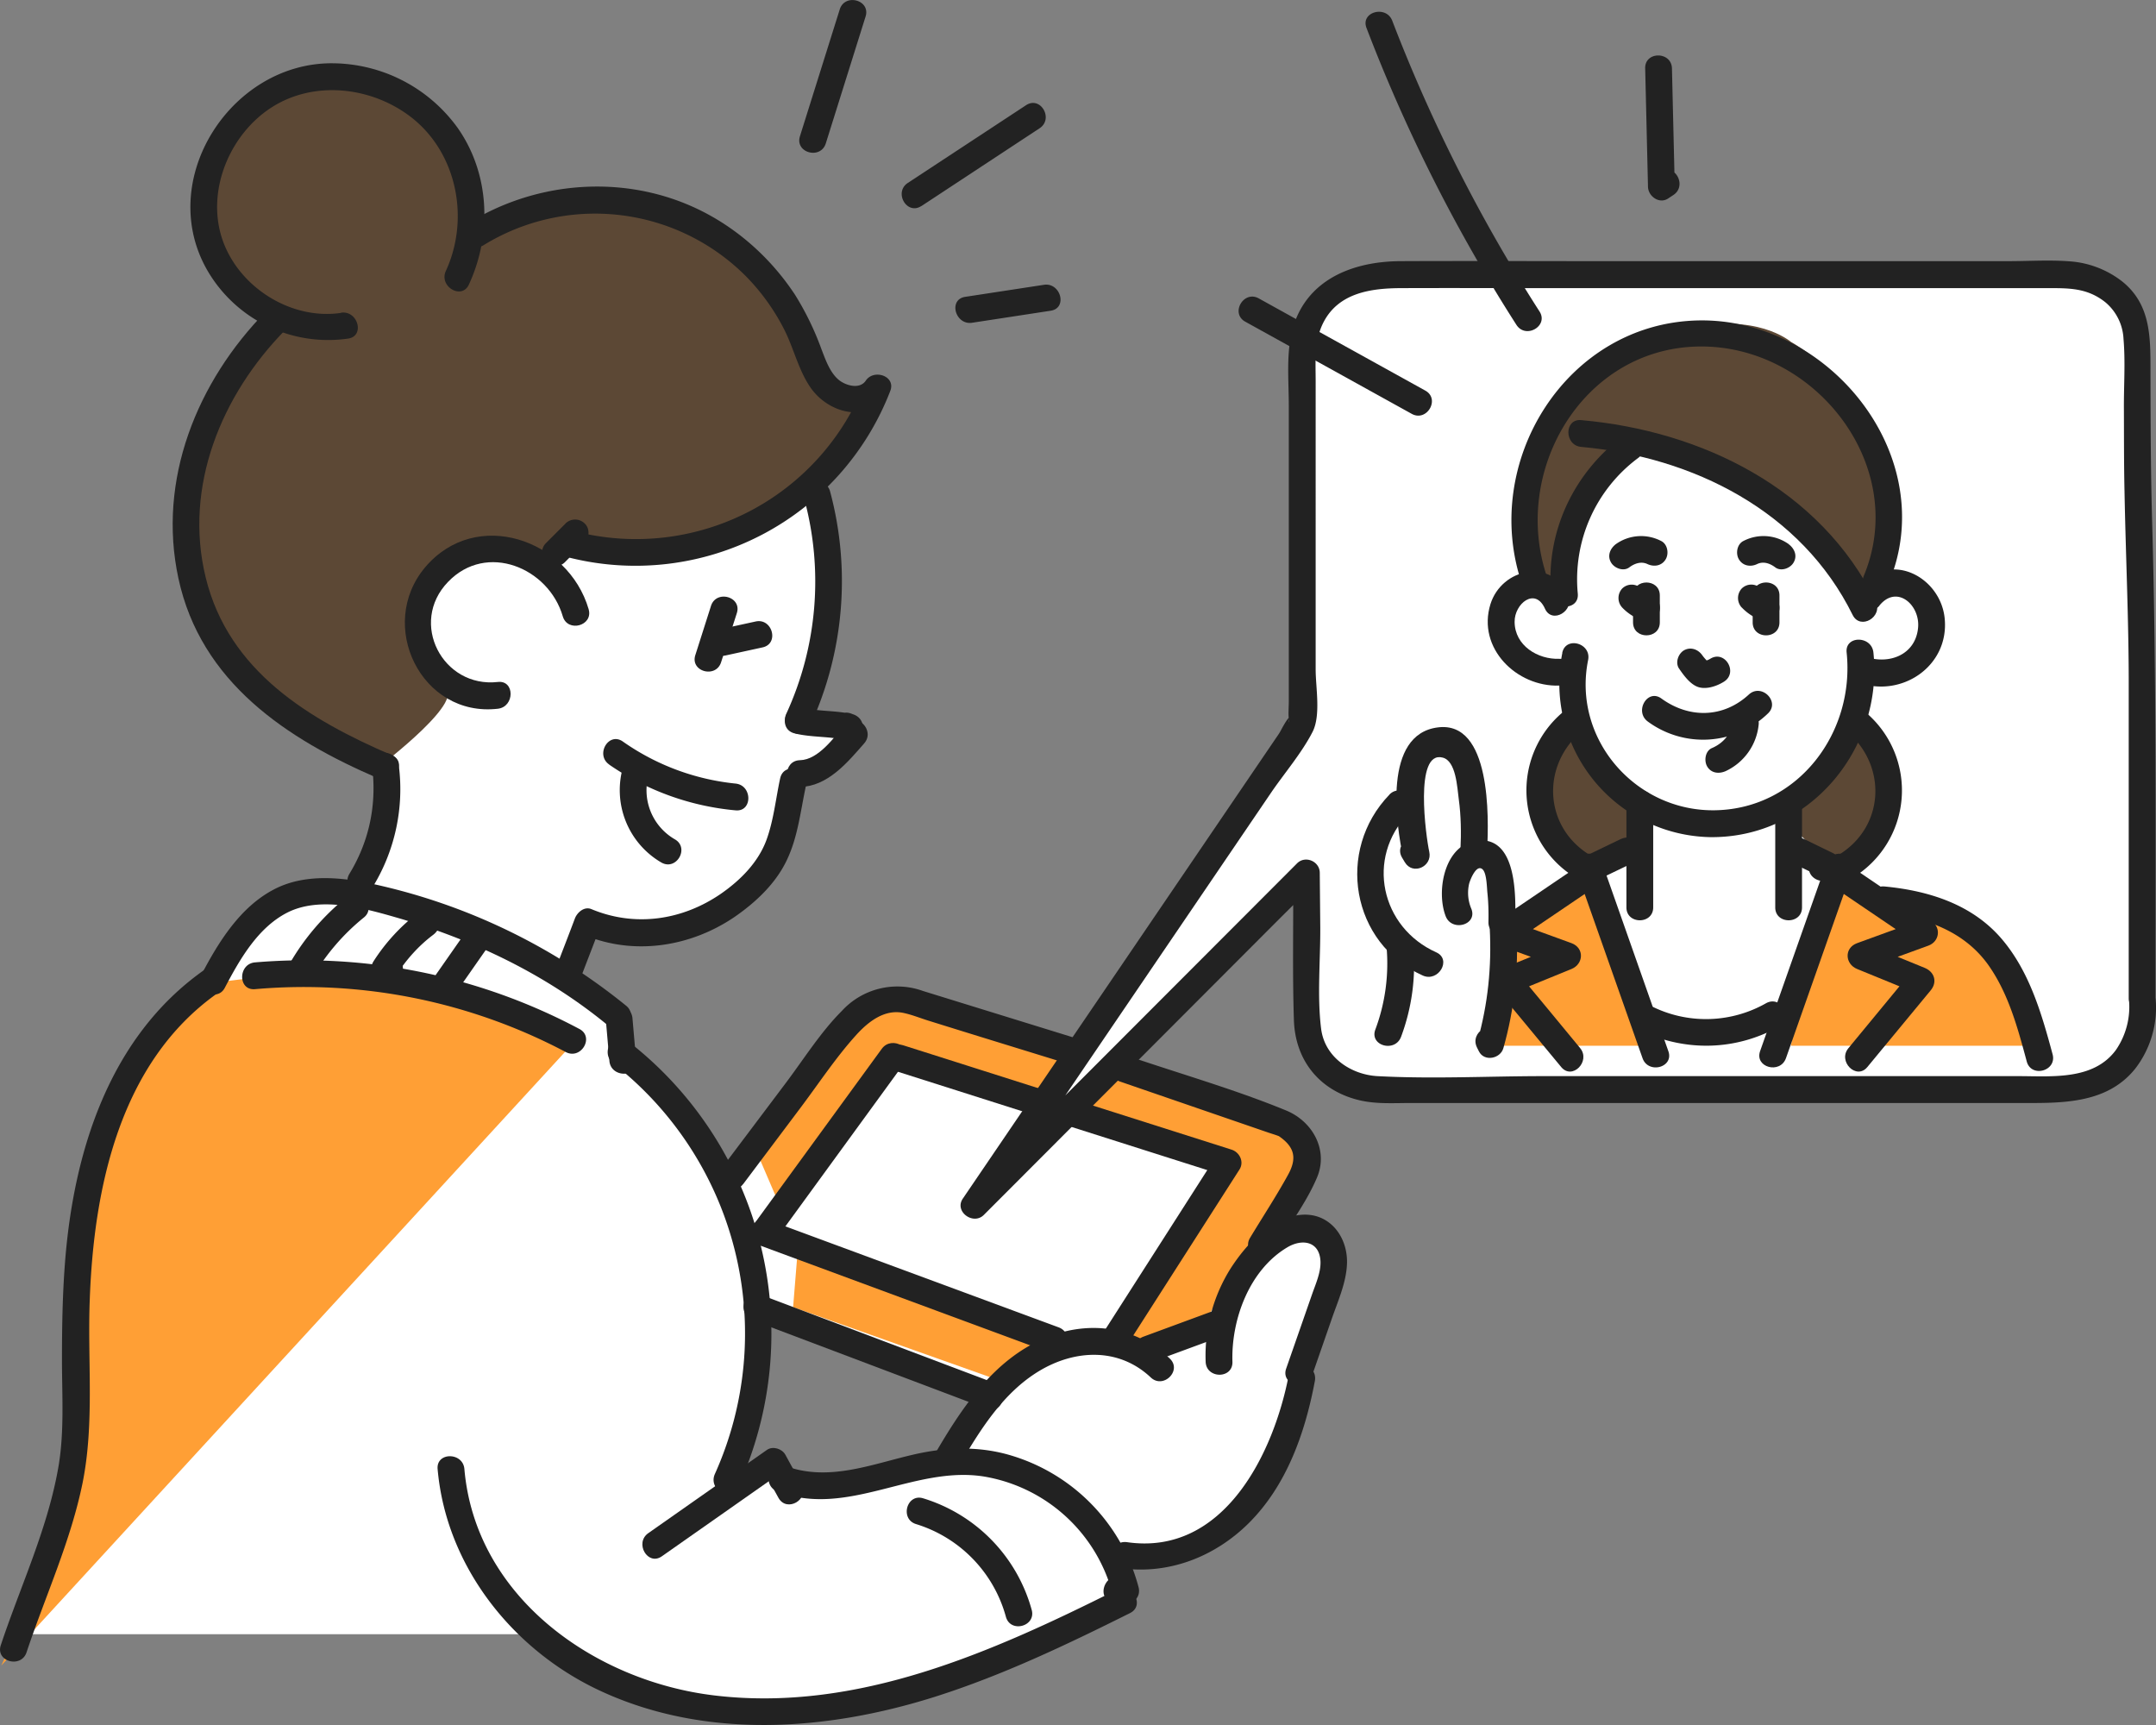 <svg width="215" height="172" fill="none" xmlns="http://www.w3.org/2000/svg"><rect width="100%" height="100%" fill="#808080" stroke="none"/><g clip-path="url(#a)"><path d="M214.55 99.58V91.5c.02-12.88.04-26.2-.33-39.31-.14-4.97-.15-10.03-.16-14.92v-.46c-.01-3.21-.02-6.24-2.6-8.36a9.25 9.25 0 0 0-5.07-1.99c-1.36-.1-2.79-.07-4.16-.04-.66.01-1.3.03-1.96.03h-49.84a.4.4 0 0 1-.34-.2l-2.4-.4a.4.4 0 0 1-.35.6h-7.67c-2.93.01-8.15.74-10.08 5.51a.4.4 0 0 1-.24.23.39.39 0 0 1-.32-.03l-3.7-2.05a.85.85 0 0 0-.9 0 1.1 1.1 0 0 0-.52.92c0 .3.16.53.45.7l4.4 2.43a.4.4 0 0 1 .2.4 30.35 30.35 0 0 0-.09 4.1c.02.6.04 1.2.04 1.78V70l-.02.55c0 .34-.02.69.01 1a.4.4 0 0 1-.11.32c-.2.2-.48.72-.67 1.06-.1.2-.2.35-.25.44l-20.6 30.29a.4.4 0 0 1-.47.15l-.06-.03-14.8-4.57c-3-.93-5.46-.32-7.7 1.9a38.89 38.89 0 0 0-4.04 5.05c-.48.68-.99 1.38-1.49 2.05l-5.8 7.7a.4.4 0 0 1-.34.16.4.4 0 0 1-.32-.21 36.4 36.4 0 0 0-9.18-11.15.39.39 0 0 1-.15-.28l-.24-2.85a1 1 0 0 0-.15-.45.43.43 0 0 1-.05-.1.78.78 0 0 0-.28-.42 56.58 56.58 0 0 0-4.34-3.22.4.4 0 0 1-.15-.47l1.31-3.4c.08-.2.3-.3.5-.24 4.38 1.42 9.43.6 13.5-2.17 2.41-1.64 4.12-3.49 5.08-5.48a21.3 21.3 0 0 0 1.51-5.45c.12-.61.23-1.22.36-1.82a.4.4 0 0 1 .33-.31c2.22-.32 3.91-2.25 5.4-3.96l.19-.21a.9.9 0 0 0 .24-.69 1.13 1.13 0 0 0-.4-.75.4.4 0 0 1-.11-.18.94.94 0 0 0-.62-.62l-.27-.1a.9.9 0 0 0-.42-.05h-.1c-.57-.1-1.16-.14-1.73-.19-.35-.02-.7-.05-1.05-.1a.4.4 0 0 1-.32-.54 33.9 33.9 0 0 0 1.3-21.52.94.94 0 0 0-.17-.36.4.4 0 0 1 .03-.53 26.96 26.96 0 0 0 6.15-9.4c.22-.55-.13-.82-.35-.94-.44-.23-1.07-.19-1.39.28-.25.38-.63.61-1.1.68a2.97 2.97 0 0 1-2.14-.64c-.92-.74-1.37-1.92-1.77-2.96l-.12-.3a28.54 28.54 0 0 0-2.59-5.34c-2.12-3.22-5-5.9-8.3-7.76-6.67-3.72-15.16-3.78-22.17-.15a.4.4 0 0 1-.39-.01.4.4 0 0 1-.18-.34 14.6 14.6 0 0 0-2.55-8.31A15.16 15.16 0 0 0 33.23 6.7c-4.78-.05-9.35 2.65-11.93 7.06-2.46 4.22-2.56 9.1-.27 13.06a13.4 13.4 0 0 0 4.81 4.82c.1.06.18.16.2.28a.4.4 0 0 1-.1.32c-6.8 7.44-9.63 16.67-7.77 25.33 2.35 10.93 12.08 16.33 19.2 19.45a.4.4 0 0 1 .23.34c.24 3.57-.57 6.92-2.41 9.96a.91.91 0 0 0-.14.4c0 .12-.06.22-.14.29a.4.4 0 0 1-.3.08c-2.92-.35-5.26-.04-7.16.96-3.18 1.68-5.29 5.09-6.77 7.86a.37.37 0 0 1-.14.15c-8.03 5.7-12.64 15.41-13.67 28.88a124.7 124.7 0 0 0-.26 12c.04 2.7.09 5.47-.36 8.18-.72 4.37-2.3 8.56-3.83 12.61-.67 1.78-1.36 3.62-1.96 5.43-.25.75.4 1 .54 1.05.47.16 1.07.04 1.28-.59l.49-1.4a.4.4 0 0 1 .37-.27h48.98c.1 0 .2.04.27.1a29 29 0 0 0 7.73 5.22c11.64 5.37 24.35 3.26 32.96.54 6.95-2.2 13.68-5.45 19.44-8.33.53-.27.49-.71.41-.95a.4.4 0 0 1 .07-.38.9.9 0 0 0 .16-.8c-.13-.54-.31-1.1-.55-1.75a.4.4 0 0 1 .06-.37.4.4 0 0 1 .34-.16c4.12.22 8.11-1.38 11.24-4.49 3.2-3.18 5.32-7.75 6.49-13.97a.96.96 0 0 0-.1-.65.39.39 0 0 1-.03-.33l1.84-5.28.39-1.05c.5-1.38 1.03-2.8 1.1-4.24a4.62 4.62 0 0 0-1.33-3.58 3.56 3.56 0 0 0-2.92-.95l-.32.05-.04.01a.4.4 0 0 1-.4-.17.39.39 0 0 1 0-.43 26.27 26.27 0 0 0 2.04-3.73c.47-1.1.48-2.27.03-3.37a5.27 5.27 0 0 0-2.9-2.81 152.1 152.1 0 0 0-10.62-3.74c-1.35-.43-2.7-.87-4.03-1.32a.4.4 0 0 1-.16-.66l15.39-15.4a.4.4 0 0 1 .67.27v2.39c-.01 2.97-.03 6.05.07 9.06a7.74 7.74 0 0 0 6.12 7.6c1.34.34 2.76.31 4.13.3l1.05-.02h61.06c4.02.01 8.18.03 10.82-3.24a9.48 9.48 0 0 0 1.95-6.74ZM96.91 140.02a50.56 50.56 0 0 0-3.07 4.7l-.03.07a.4.4 0 0 1-.3.2c-.75.1-1.53.25-2.3.42-.8.19-1.6.4-2.39.61-2.22.59-4.49 1.19-6.78 1.19-1.03 0-2.06-.12-3.09-.41a.4.4 0 0 1-.24-.2l-.75-1.36a.97.97 0 0 0-.62-.44.78.78 0 0 0-.63.1l-1.9 1.32a.4.4 0 0 1-.6-.46 36.38 36.38 0 0 0 2.3-13.4.4.4 0 0 1 .17-.34.4.4 0 0 1 .37-.04l19.68 7.44c.12.04.2.13.24.26.04.12.02.24-.06.34Z" fill="#fff"/><path d="M41.93 62.73s-1.24 4.94 2.04 5.75c3.28.82-6.2 8-6.2 8l-9.13-4.76s-14.87-7.08-9.82-23.2c5.05-16.13 10.04-16.18 10.04-16.18S12 23.77 25.7 10.05c0 0 17.73-9.6 21.39 9.52l-.23 3.56s5.3-3.72 11.34-3.54c6.06.18 12.36 2.87 12.36 2.87l5.72 4.8 5.13 10.69s3.61.42 4.62 3.28c1.01 2.87-3.36 6.5-12.85 11.83-10.33 5.8-16.4.64-16.4.64l-2.76 2.5s-1.57-2.65-6.93-1.42c-6.64 1.53-5.16 7.95-5.16 7.95Z" fill="#5C4835"/><path d="m87.85 105.12-10.1 15.07-2.35-5.47 8.82-12.84s1.97-3.16 4.79-2.45l18.34 4.58-2.58 5.75h1.37l4.96-3.54 18.43 6.35s2.42 1.81 0 4.24c-2.42 2.42-9.7 15.63-9.7 15.63s-2.45 1.83-5.99 3.08c-3.53 1.26 0-5.18 0-5.18l7.74-15.27-13.33-3-4.88.5-.87-3.4-14.65-4.05Zm-8.31 19.68 25.23 8.84-5.92 3.72-19.76-7.02.45-5.54Z" fill="#FF9F35"/><path d="M155.83 58.1s.61-12.3 7.26-13.77l12.3 3.41 6.69 7.03s3.18 3.02 3.18 4.6c0 1.59 4.71-5.94 2.82-13.5-1.9-7.57-9.48-11.78-9.48-11.78s-3.54-3.06-10.5-1.2c-6.96 1.85-8.04 1.86-11.86 6.9-3.81 5.03-3.64 10.07-3.64 12.16 0 2.1 1.89 8.73 1.89 8.73s1.1-.43 1.34-2.58Zm1.39 14.43s-3.19.2-3.19 4.45 3.33 9.8 3.33 9.8L163 83.7v-3.79l-5.78-7.38Zm20.31 7.37v4.8l1.8-1.66 4.89 4.97s3.86-4.17 3.86-8.1c0-3.94-3.05-10.3-3.05-10.3s-3.41 10.3-7.5 10.3Z" fill="#5C4835"/><path d="m158.5 87.21-7.73 5.36s-.08 2.93-1 3.34c-2.18 1-.78 8.36-.78 8.36h14.47l-2.7-11.7s-2.84-2.25-2.25-5.36Zm24.3.95-2.11 4.8-2.1 11.31h24.61s-3.77-10.1-5.5-10.72c-1.71-.63-9.28-3.77-9.28-3.77s-5.32-3.7-5.62-1.62ZM21.57 97.98s24.28-4.15 35.04 6.62L.13 166.07s7.39-15.83 7.94-22.61c.55-6.78-5.1-33.63 13.5-45.48Z" fill="#FF9F35"/><path d="M34 31.2c-5.04.74-10.3-2.63-11.87-7.46-1.55-4.81.81-10.4 5-13.06 4.18-2.65 9.75-2.04 13.65.84 4.76 3.52 6.12 10.2 3.68 15.5-.71 1.55 1.59 2.91 2.3 1.35 2.3-4.98 2.1-10.98-1.08-15.56a15.51 15.51 0 0 0-12.45-6.5C23.05 6.18 15.44 17.94 20.7 27a13.93 13.93 0 0 0 14.02 6.76c1.69-.25.97-2.83-.71-2.58Z" fill="#222"/><path d="M48.22 24.45a21.23 21.23 0 0 1 26.17 3.1 21.36 21.36 0 0 1 3.78 5.24c.97 1.88 1.43 4.05 2.62 5.8 1.8 2.67 5.85 3.7 7.86.7l-2.44-1.03a24.5 24.5 0 0 1-28.65 14.78c-1.67-.41-2.39 2.17-.71 2.58a27.23 27.23 0 0 0 31.93-16.64c.58-1.49-1.64-2.22-2.44-1.03-.6.9-1.98.5-2.67-.05-.91-.74-1.35-2.04-1.76-3.1a28.66 28.66 0 0 0-2.63-5.41c-2.14-3.25-5.05-6-8.44-7.89-7.45-4.16-16.73-3.75-23.96.64-1.47.9-.13 3.2 1.34 2.31Z" fill="#222"/><path d="m56.4 52.2-1.97 1.97c-.5.5-.53 1.4 0 1.9.54.48 1.36.52 1.89 0l1.98-1.99c.5-.5.53-1.4 0-1.89a1.36 1.36 0 0 0-1.9 0Z" fill="#222"/><path d="M58.7 60.74c-2.04-6.96-11.23-10.17-16.3-4.18-4.86 5.76-.4 14.98 7.24 14.11 1.7-.19 1.71-2.87 0-2.67-5.49.62-8.9-5.9-4.96-9.98 3.84-4 10.03-1.41 11.44 3.43.48 1.65 3.06.95 2.58-.7Zm-32.17-29.7c-6.88 7-10.86 16.79-8.74 26.62 2.23 10.37 10.8 16.03 19.95 19.96 1.56.67 2.92-1.64 1.35-2.31-8.27-3.56-16.3-8.38-18.58-17.74-2.21-9.06 1.58-18.19 7.91-24.64 1.2-1.22-.69-3.12-1.9-1.89Z" fill="#222"/><path d="M37.1 76.32c.49 3.83-.24 7.49-2.25 10.8-.9 1.47 1.41 2.82 2.3 1.35a18.66 18.66 0 0 0 2.62-12.15c-.21-1.69-2.89-1.71-2.67 0Z" fill="#222"/><path d="M22.42 98.49c1.47-2.8 3.27-5.97 6.2-7.48 3.24-1.66 7.57-.49 10.86.46 7.66 2.2 14.9 5.65 21.08 10.72 1.32 1.08 3.22-.8 1.89-1.9a60.38 60.38 0 0 0-24.08-11.88c-3.57-.86-7.72-1.5-11.1.3-3.32 1.75-5.47 5.2-7.16 8.43-.79 1.52 1.51 2.87 2.31 1.35Z" fill="#222"/><path d="M31.25 97.31a21.64 21.64 0 0 1 5.04-5.83c1.34-1.09-.56-2.97-1.88-1.9a23.77 23.77 0 0 0-5.46 6.39c-.88 1.48 1.42 2.83 2.3 1.34Zm10.6-6.41a18.9 18.9 0 0 0-4.6 4.95c-.6.94.21 1.9 1.15 2.01l.44.05c.73.08 1.33-.67 1.34-1.34 0-.79-.62-1.25-1.34-1.34l-.44-.04 1.15 2c.98-1.52 2.2-2.89 3.65-3.98.57-.44.86-1.15.47-1.83-.32-.57-1.25-.92-1.82-.48Zm4.6 2.02-2.92 4.18c-1 1.42 1.32 2.75 2.3 1.36l2.92-4.18c1-1.42-1.32-2.75-2.3-1.36Z" fill="#222"/><path d="M25.42 98.63a55.85 55.85 0 0 1 31 6.27c1.53.8 2.88-1.5 1.36-2.3a58.37 58.37 0 0 0-32.35-6.64c-1.7.15-1.72 2.82 0 2.67Zm34.98 2.9.37 4.25c.14 1.7 2.82 1.71 2.67 0l-.37-4.25c-.15-1.7-2.82-1.72-2.67 0ZM77.8 77.6c-.44 2.04-.65 4.19-1.37 6.16-.83 2.24-2.6 4.01-4.53 5.35-3.86 2.66-8.58 3.35-12.92 1.54-.72-.3-1.42.33-1.65.93-.6 1.6-1.22 3.19-1.83 4.78-.62 1.61 1.96 2.3 2.57.71l1.84-4.78-1.64.94c4.95 2.07 10.58 1.19 14.98-1.8 2.1-1.45 4.09-3.31 5.2-5.64 1.13-2.34 1.38-4.97 1.93-7.48.36-1.68-2.21-2.4-2.58-.7Z" fill="#222"/><path d="M79.77 78.47c2.77-.06 4.73-2.43 6.41-4.35 1.13-1.29-.75-3.19-1.89-1.89-1.1 1.26-2.66 3.53-4.52 3.57-1.71.04-1.72 2.71 0 2.67Z" fill="#222"/><path d="M79.22 73.12c1.7.43 3.5.27 5.2.7 1.68.43 2.3-2 .7-2.58l-.27-.1c-1.62-.58-2.32 2-.71 2.58l.27.1.71-2.58c-1.7-.43-3.5-.27-5.2-.7-1.66-.43-2.37 2.15-.7 2.58Zm-18.47 3.12a26.4 26.4 0 0 0 12.6 4.56c1.7.17 1.7-2.5 0-2.67a23.7 23.7 0 0 1-11.25-4.2c-1.42-.98-2.75 1.33-1.35 2.3Z" fill="#222"/><path d="M62.17 76.34A8.35 8.35 0 0 0 65.95 86c1.5.86 2.84-1.45 1.35-2.31a5.65 5.65 0 0 1-2.55-6.65c.52-1.65-2.06-2.35-2.58-.71Zm8.73-15.92-1.56 4.9c-.53 1.65 2.05 2.35 2.57.71l1.57-4.9c.52-1.64-2.06-2.35-2.58-.71Z" fill="#222"/><path d="m72.34 65.36 3.71-.81c1.68-.37.97-2.95-.7-2.58l-3.72.81c-1.68.37-.97 2.95.7 2.58Zm7.86-15.63a31.55 31.55 0 0 1-1.78 21.42c-.71 1.55 1.59 2.91 2.31 1.35a34.47 34.47 0 0 0 2.05-23.49c-.44-1.66-3.02-.95-2.57.72ZM20.33 96.74c-9.44 6.67-13 18.1-13.85 29.17-.25 3.22-.3 6.46-.3 9.7 0 3.48.24 7-.32 10.45-1.04 6.24-3.8 12.03-5.78 17.98-.55 1.64 2.03 2.34 2.57.71 1.88-5.64 4.42-11.1 5.6-16.96 1.18-5.95.47-12.13.7-18.17.4-11.19 3-23.7 12.73-30.58 1.38-.98.05-3.3-1.35-2.3Zm40.83 9.3a34.15 34.15 0 0 1 10.13 40.93c-.7 1.55 1.6 2.92 2.3 1.35a36.9 36.9 0 0 0-11.08-44.59c-1.36-1.05-2.7 1.27-1.35 2.31Z" fill="#222"/><path d="m66 155.18 11.83-8.3-1.83-.48 1.63 2.95c.83 1.5 3.13.16 2.3-1.35l-1.62-2.96c-.33-.59-1.25-.88-1.83-.47l-11.83 8.3c-1.4.98-.06 3.3 1.35 2.31Z" fill="#222"/><path d="M77.53 148.72c6.99 2.66 13.56-2.6 20.57-1.5a16 16 0 0 1 12.86 11.75l1.64-1.65-.88-.14c-1.68-.26-2.4 2.32-.71 2.58l.88.14c1 .16 1.92-.57 1.65-1.64a18.69 18.69 0 0 0-12.6-13.1c-3.24-1-6.54-.88-9.82-.13-4.26.98-8.55 2.76-12.88 1.11-1.6-.61-2.3 1.97-.71 2.58Z" fill="#222"/><path d="M91.36 151.97a13.36 13.36 0 0 1 8.95 9.24c.46 1.66 3.04.95 2.57-.7a16.1 16.1 0 0 0-10.81-11.11c-1.65-.52-2.36 2.07-.71 2.57Z" fill="#222"/><path d="M111.34 158.53c-12.39 6.2-25.84 12.21-40.04 10.53-11.95-1.4-23.88-9.77-24.99-22.58-.14-1.7-2.82-1.71-2.67 0 .85 9.74 7.55 18.12 16.3 22.15 10.47 4.83 22.5 3.96 33.25.57 6.76-2.14 13.17-5.2 19.5-8.36 1.54-.77.19-3.08-1.35-2.31ZM95.8 145.88c2.03-3.45 4.3-7.04 7.8-9.16 3.6-2.18 7.98-2.37 11.16.63 1.25 1.18 3.15-.7 1.89-1.89-3.54-3.33-8.34-3.87-12.72-1.92-4.8 2.13-7.85 6.6-10.44 10.99-.88 1.49 1.43 2.84 2.3 1.35Zm27.1-10.09c-.13-4.2 1.67-9.15 5.46-11.41 1.48-.89 3.22-.63 3.32 1.38.05 1.09-.47 2.24-.82 3.24l-2.6 7.46c-.57 1.62 2.01 2.32 2.58.7l1.97-5.67c.6-1.74 1.42-3.54 1.51-5.4.14-2.77-1.76-5.27-4.69-4.95-2.97.32-5.36 2.94-6.9 5.32a16.33 16.33 0 0 0-2.5 9.32c.06 1.72 2.73 1.73 2.67 0Z" fill="#222"/><path d="M128.54 136.99c-1.48 7.85-6.47 18.18-16.15 16.78-1.68-.24-2.4 2.34-.7 2.58 4.77.7 9.41-1.08 12.83-4.47 3.8-3.78 5.63-9.02 6.6-14.18.31-1.69-2.26-2.4-2.58-.71ZM74.1 118.08l5.65-7.52c1.85-2.45 3.58-5.1 5.65-7.38 1.2-1.32 2.8-2.56 4.65-2.19.89.18 1.77.55 2.63.81 4.48 1.4 8.96 2.77 13.45 4.16 1.65.5 2.35-2.07.7-2.58l-14.79-4.57a7.51 7.51 0 0 0-8.1 2c-2.1 2.1-3.77 4.77-5.56 7.15l-6.6 8.77c-1.03 1.38 1.3 2.71 2.31 1.35Zm37.47-10.28 14.91 5.13c.35.12.71.22 1.06.36.4.17-.35-.24.07.05 1.5 1.06 1.74 2.17.83 3.81-1.17 2.13-2.52 4.18-3.78 6.27-.89 1.48 1.42 2.82 2.3 1.35 1.45-2.39 3.28-4.78 4.37-7.35 1.17-2.75-.44-5.62-3.09-6.7-5.18-2.13-10.67-3.68-15.97-5.5-1.63-.57-2.32 2.01-.7 2.57Zm-36.53 23.84 23.38 8.83c1.6.6 2.3-1.98.7-2.59l-23.37-8.82c-1.61-.61-2.3 1.97-.7 2.58Z" fill="#222"/><path d="m89.37 106.81 28.63 9.1 4.1 1.3-.8-1.96-11.16 17.44c-.93 1.46 1.38 2.8 2.3 1.36l11.17-17.45c.48-.76 0-1.72-.8-1.97l-28.63-9.1-4.1-1.3c-1.64-.52-2.34 2.06-.7 2.58Z" fill="#222"/><path d="m87.93 104.58-12.88 17.67c-1 1.39 1.3 2.72 2.31 1.35l12.87-17.67c1.02-1.4-1.3-2.73-2.3-1.35Z" fill="#222"/><path d="m75.85 124.21 29.01 10.72c1.61.6 2.31-1.99.71-2.58l-29.01-10.72c-1.61-.6-2.31 1.99-.7 2.58Zm38.88 11.65 6.84-2.52c1.6-.6.9-3.18-.71-2.58l-6.84 2.52c-1.6.6-.9 3.18.71 2.58Zm100.22-36.32c0-15.8.11-31.58-.33-47.37-.15-5.08-.16-10.17-.17-15.25 0-3.31.02-6.52-2.75-8.8a9.61 9.61 0 0 0-5.28-2.06c-2.02-.16-4.11-.02-6.15-.02H158.8c-6.37 0-12.74-.03-19.11 0-5.55.02-10.4 2.42-11.1 8.37-.24 1.95-.07 4.05-.07 6.01V70c0 .53-.06 1.12 0 1.66.1.85-.15-.1.17-.2-.36.12-.94 1.38-1.14 1.68l-30.67 45.1-.87 1.28c-.87 1.28 1.04 2.68 2.1 1.62l29.04-29.09 4.08-4.07-2.28-.95c.05 4.89-.08 9.8.08 14.68.13 4.01 2.53 7 6.43 7.97 1.72.43 3.5.3 5.27.3h60.31c4.22 0 8.94.23 11.87-3.4a9.96 9.96 0 0 0 2.05-7.03c-.18-1.69-2.85-1.7-2.67 0a7.58 7.58 0 0 1-1.3 5.16c-2.25 3.04-6.43 2.59-9.78 2.59h-47.17c-5.54 0-11.16.3-16.7 0-2.58-.15-5.25-1.85-5.6-4.76-.4-3.28-.06-6.78-.08-10.09l-.05-5.42c0-1.15-1.45-1.77-2.27-.94l-29.05 29.09-4.07 4.07 2.1 1.62 28.42-41.81c1.35-1.98 3.07-3.97 4.16-6.1.83-1.66.3-4.42.3-6.2V38.03c0-2.04-.18-4.07.81-5.95 1.52-2.88 4.7-3.34 7.68-3.35 4.76-.02 9.53 0 14.29 0h50.11c2.17 0 4.02-.05 5.85 1.4a5.07 5.07 0 0 1 1.82 3.66c.2 2.32.02 4.73.04 7.06.01 2.71 0 5.43.06 8.15.12 6.38.42 12.76.42 19.14v31.41c0 1.72 2.67 1.73 2.67 0ZM82.35 14.3l3.97-12.66C86.83 0 84.25-.7 83.74.94l-3.97 12.65c-.51 1.65 2.06 2.35 2.58.71Zm9.53 6.25 11.79-7.76c1.43-.94.1-3.25-1.35-2.3l-11.79 7.75c-1.43.94-.09 3.25 1.35 2.3Zm5.07 11.63 7.84-1.2c1.7-.27.97-2.85-.7-2.58l-7.85 1.2c-1.7.27-.97 2.85.71 2.58Z" fill="#222"/><path d="M156.38 59.34c-1.68-3.75-6.63-2.68-7.75.9-1.36 4.39 2.62 8.27 6.87 8.12 1.72-.05 1.72-2.73 0-2.67-2.14.08-4.45-1.31-4.46-3.69-.02-1.8 2.05-3.5 3.03-1.3.7 1.56 3 .2 2.3-1.36Z" fill="#222"/><path d="M155.8 65.1a15.34 15.34 0 0 0 14.72 18.37c9.85.13 17.31-8.75 16.3-18.41-.18-1.7-2.85-1.71-2.67 0 .83 7.94-4.77 15.53-13.03 15.73-7.96.19-14.35-7.06-12.75-14.98.34-1.69-2.24-2.4-2.58-.71Zm-9.07 25.53a4.06 4.06 0 0 1-.22-2.54c.14-.48.75-1.96 1.34-1.4.42.4.42 1.85.48 2.37.1.96.12 1.91.1 2.87-.04 1.73 2.63 1.72 2.67 0 .05-2.43.2-8.2-3.44-8.14-3.54.05-4.5 4.94-3.5 7.55.6 1.6 3.19.9 2.57-.71Z" fill="#222"/><path d="M148.3 84.73c.17-3.2.4-12.9-4.93-12.2-5.45.7-4.2 9.53-3.41 13.12l2.44-1.03-.27-.45c-.88-1.48-3.2-.14-2.31 1.35l.27.45c.79 1.33 2.76.44 2.44-1.03-.33-1.51-1.53-10.16 1.34-9.4 1.33.34 1.44 2.94 1.6 4.14.23 1.68.25 3.36.17 5.05-.1 1.72 2.58 1.71 2.67 0Z" fill="#222"/><path d="M138.56 79.23c-5.38 5.57-3.83 14.83 3.32 18.04 1.56.7 2.92-1.6 1.35-2.31-5.53-2.48-7.07-9.4-2.78-13.84 1.19-1.24-.7-3.13-1.9-1.89Z" fill="#222"/><path d="M138.27 94.42a18.8 18.8 0 0 1-1.12 8.24c-.6 1.62 1.98 2.32 2.57.71a20.52 20.52 0 0 0 1.22-8.95c-.15-1.7-2.82-1.72-2.67 0Zm49.14-34.03c1.71-2.12 4.04-.13 3.87 2.14-.22 2.8-2.97 3.8-5.33 2.92-1.6-.6-2.3 1.98-.7 2.58 4.33 1.63 9.2-1.6 8.67-6.44-.46-4.11-5.47-6.7-8.4-3.1-1.07 1.34.8 3.24 1.9 1.9Zm-30.07-1.19a15.07 15.07 0 0 1 6-13.52c1.37-1.01.04-3.33-1.35-2.31-5 3.66-7.86 9.6-7.31 15.83.14 1.7 2.81 1.71 2.66 0Z" fill="#222"/><path d="M157.68 44.56c11.14 1 21.95 6.39 27.07 16.76.76 1.54 3.06.19 2.3-1.36-5.54-11.23-17.33-17-29.37-18.07-1.71-.16-1.7 2.52 0 2.67Z" fill="#222"/><path d="M154.28 57.55c-3.6-10.51 3.5-22.8 15.1-23 11.55-.2 21.06 11.86 16.48 22.87-.64 1.54 1.87 2.21 2.5.69 5.22-12.56-5.9-26.4-18.98-26.16-13.19.26-21.76 14.13-17.6 26.3.54 1.56 3.04.88 2.5-.7Zm13.17 9.13c.44.64 1.04 1.47 1.78 1.78.83.35 1.95-.03 2.67-.48 1.47-.9.13-3.2-1.34-2.3-.3.18-.48.22-.82.22l.94.4a5.1 5.1 0 0 1-.93-.97c-.41-.59-1.17-.86-1.83-.48-.57.34-.89 1.24-.47 1.83Z" fill="#222"/><path d="M162.85 59.37v2.69c0 1.72 2.67 1.72 2.67 0v-2.69c0-1.72-2.67-1.72-2.67 0Z" fill="#222"/><path d="M161.77 60.58a4.94 4.94 0 0 0 2.08 1.3c.66.22 1.49-.26 1.64-.94a1.37 1.37 0 0 0-.93-1.65c-.03 0-.16-.07-.18-.06a4.01 4.01 0 0 1-.3-.18l-.16-.1c-.15-.1.17.15.04.03l-.3-.3a1.35 1.35 0 0 0-1.89 0 1.4 1.4 0 0 0 0 1.9Zm.71-4.01c.52-.39 1.18-.62 1.8-.33.66.31 1.44.19 1.83-.48.34-.58.18-1.52-.48-1.83a4.34 4.34 0 0 0-4.5.33c-.57.44-.87 1.16-.47 1.83.33.57 1.24.92 1.82.48Zm12.3 2.8v2.69c0 1.72 2.67 1.72 2.67 0v-2.69c0-1.72-2.67-1.72-2.67 0Z" fill="#222"/><path d="M173.7 60.58a4.94 4.94 0 0 0 2.07 1.3c.67.22 1.5-.26 1.64-.94a1.37 1.37 0 0 0-.93-1.65c-.03 0-.15-.07-.18-.06a4.01 4.01 0 0 1-.3-.18l-.16-.1c-.15-.1.17.15.05.03l-.3-.3a1.35 1.35 0 0 0-1.9 0 1.4 1.4 0 0 0 0 1.9Zm4.68-6.32a4.33 4.33 0 0 0-4.5-.33c-.66.31-.82 1.25-.48 1.83.39.67 1.17.8 1.83.48.63-.3 1.28-.06 1.8.33.57.44 1.5.1 1.83-.48.4-.68.09-1.39-.49-1.83Zm-14.05 17.69a9.3 9.3 0 0 0 11.96-.8c1.27-1.17-.62-3.06-1.89-1.9-2.56 2.36-5.96 2.4-8.72.4-1.4-1.02-2.73 1.3-1.35 2.3Z" fill="#222"/><path d="M172.7 72.22c-.14 1.12-1 1.95-1.98 2.37-.67.28-.81 1.26-.48 1.83.4.68 1.16.76 1.82.48a5.74 5.74 0 0 0 3.32-4.68c.09-.71-.68-1.33-1.34-1.33-.8 0-1.25.62-1.34 1.33Zm-16.86-1.2a10.18 10.18 0 0 0 1.31 16.51c1.47.9 2.81-1.4 1.35-2.3-4.56-2.83-4.81-8.9-.77-12.32 1.32-1.1-.58-2.99-1.89-1.89Zm6.35 9.06v10.4c0 1.71 2.67 1.71 2.67 0v-10.4c0-1.72-2.67-1.72-2.67 0Z" fill="#222"/><path d="m157.84 86.05-8.56 5.8c-.99.67-.78 2.04.31 2.44l6.41 2.33v-2.58l-6.04 2.47c-.97.4-1.28 1.41-.6 2.24l6.33 7.65c1.1 1.32 2.97-.58 1.88-1.9-2.1-2.54-4.2-5.1-6.32-7.64l-.59 2.23 6.05-2.47c1.22-.5 1.3-2.1 0-2.58l-6.4-2.33.31 2.45 8.56-5.8c1.42-.96.08-3.27-1.34-2.3Z" fill="#222"/><path d="m157.18 86.74 6.62 18.78c.57 1.6 3.15.92 2.57-.71l-6.61-18.78c-.57-1.6-3.16-.92-2.58.71Zm26.98-13.82c4.04 3.4 3.8 9.48-.77 12.3-1.46.9-.12 3.22 1.35 2.31a10.18 10.18 0 0 0 1.31-16.5c-1.3-1.1-3.2.77-1.89 1.89Zm-7.13 7.16v10.4c0 1.71 2.67 1.71 2.67 0v-10.4c0-1.72-2.67-1.72-2.67 0Z" fill="#222"/><path d="m182.72 88.36 8.56 5.8c.1-.82.2-1.63.32-2.45l-6.4 2.33c-1.31.47-1.23 2.08 0 2.58l6.04 2.47-.6-2.23-6.31 7.65c-1.1 1.31.79 3.21 1.88 1.89l6.32-7.65c.69-.83.38-1.84-.59-2.24l-6.04-2.47v2.58l6.4-2.33c1.1-.4 1.3-1.78.32-2.44l-8.56-5.8c-1.43-.96-2.77 1.35-1.34 2.31Z" fill="#222"/><path d="m182.14 86.03-6.62 18.78c-.57 1.62 2 2.32 2.58.7l6.61-18.77c.58-1.62-2-2.32-2.57-.7Zm-33.58 6.54c.2 3.83-.18 7.54-1.22 11.23l2.45-.32-.2-.39c-.77-1.54-3.07-.18-2.3 1.36l.19.38c.53 1.06 2.14.74 2.44-.32 1.1-3.9 1.54-7.9 1.3-11.94-.1-1.71-2.76-1.72-2.66 0Zm11.34-5.12 3.06-1.47c.64-.31.82-1.24.47-1.83-.38-.66-1.17-.8-1.82-.48l-3.05 1.47c-.65.31-.82 1.24-.48 1.83.4.66 1.18.8 1.83.48Z" fill="#222"/><path d="m178.6 85.99 2.83 1.37v-2.3l-.4.27c-.59.42-.87 1.17-.48 1.83.34.59 1.24.9 1.83.48l.4-.28c.74-.53.97-1.83 0-2.3l-2.83-1.38c-.64-.31-1.44-.18-1.82.48-.35.59-.18 1.51.47 1.83Zm-14.99 16.78c4.48 2.12 9.5 2 13.84-.43 1.5-.84.15-3.15-1.35-2.3a12.13 12.13 0 0 1-11.14.42c-1.55-.73-2.9 1.58-1.35 2.31Zm24.32-11.7c4.02.38 7.95 1.76 10.37 5.18 2 2.84 2.92 6.28 3.81 9.59.45 1.66 3.02.95 2.58-.71-1.08-4.01-2.28-8.18-5-11.42-2.95-3.52-7.33-4.9-11.76-5.32-1.71-.16-1.7 2.52 0 2.68Zm-63.76-59 16.62 9.2c1.5.82 2.85-1.48 1.35-2.32l-16.62-9.2c-1.5-.83-2.85 1.48-1.35 2.32Zm12.1-29.28a162.38 162.38 0 0 0 14.95 29.6c.93 1.45 3.24.11 2.3-1.34a158.88 158.88 0 0 1-14.68-28.98c-.6-1.58-3.19-.9-2.57.72Zm27.79 4.03.28 11.81c.03.96 1.14 1.74 2.01 1.16l.53-.35c1.42-.95.08-3.27-1.35-2.31l-.53.35c.67.38 1.35.76 2.01 1.15l-.28-11.81c-.05-1.72-2.72-1.72-2.67 0Z" fill="#222"/></g><defs><clipPath id="a"><path fill="#fff" d="M0 0h215v172H0z"/></clipPath></defs></svg>